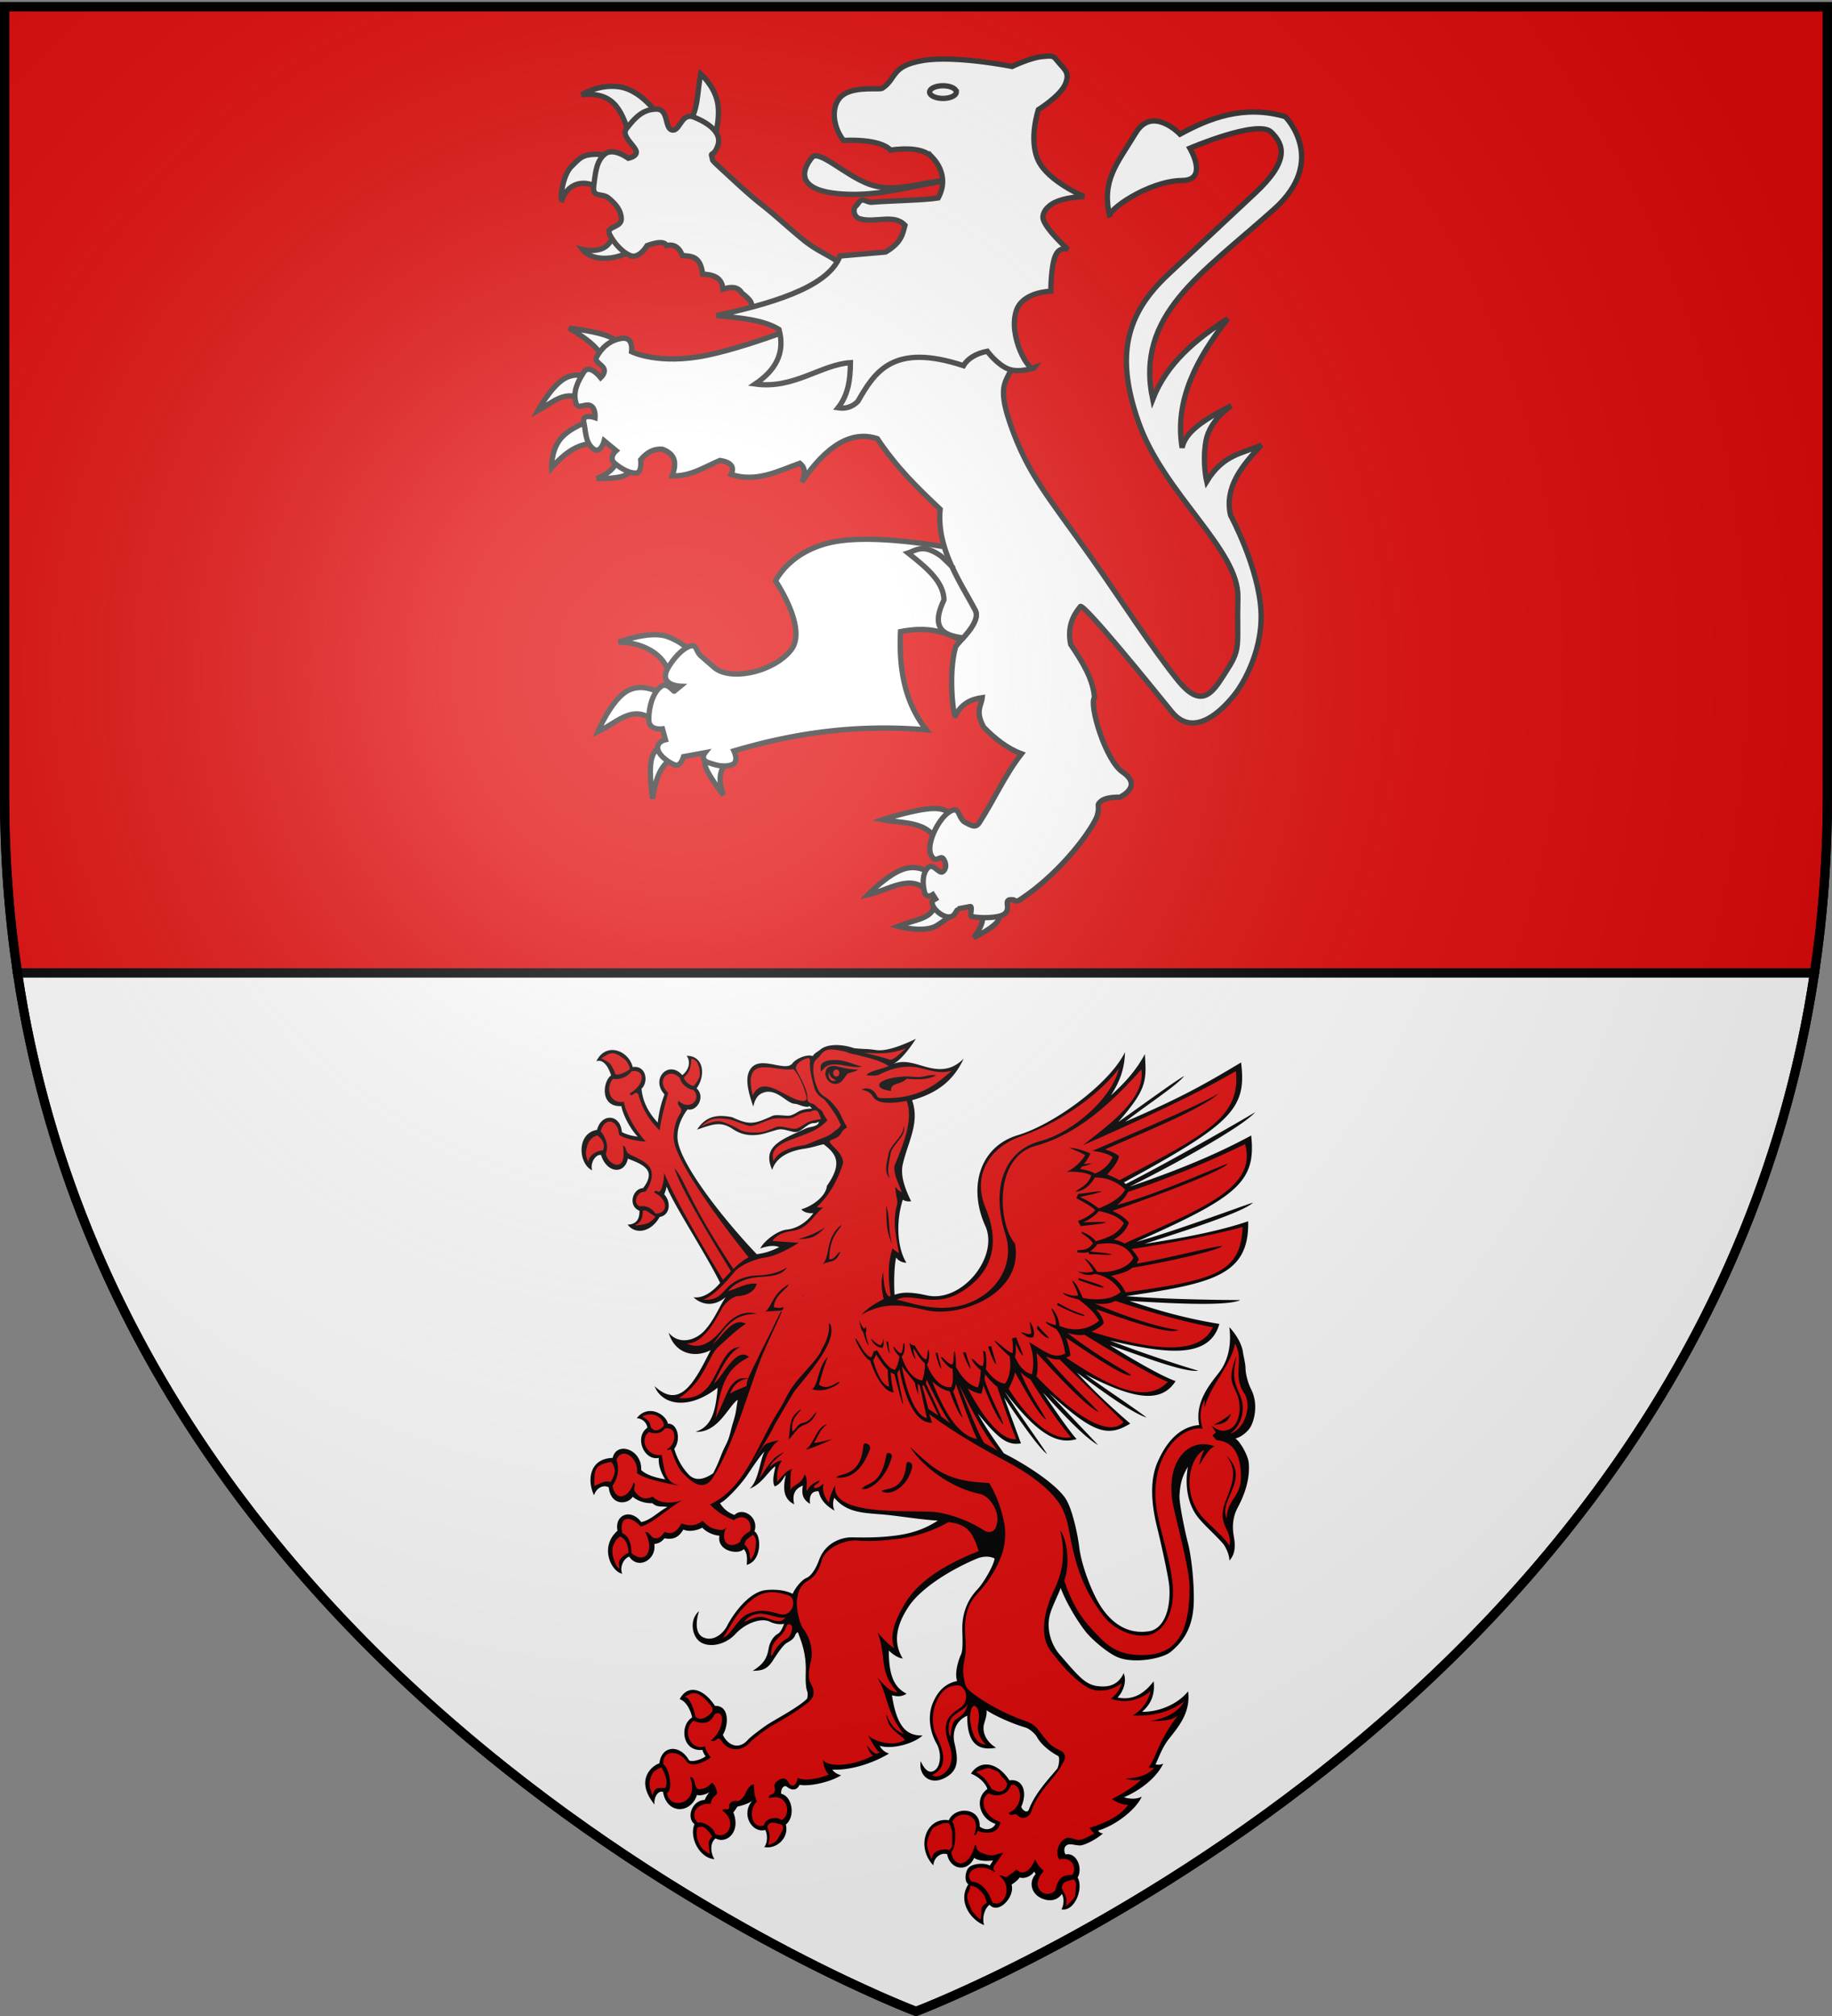<svg xmlns="http://www.w3.org/2000/svg" xmlns:xlink="http://www.w3.org/1999/xlink" width="600" height="660" version="1.0"><rect width="100%" height="100%" fill="#808080" stroke="none"/><desc>Flag of Canton of Valais (Wallis)</desc><defs><radialGradient xlink:href="#b" id="c" cx="221.445" cy="226.331" r="300" fx="221.445" fy="226.331" gradientTransform="matrix(1.353 0 0 1.349 -77.63 -85.747)" gradientUnits="userSpaceOnUse"/><linearGradient id="b"><stop offset="0" style="stop-color:white;stop-opacity:.314"/><stop offset=".19" style="stop-color:white;stop-opacity:.251"/><stop offset=".6" style="stop-color:#6b6b6b;stop-opacity:.125"/><stop offset="1" style="stop-color:black;stop-opacity:.125"/></linearGradient></defs><g style="display:inline"><path d="M5.719 318.5C42.05 561.458 300 658.5 300 658.5s257.949-97.042 294.281-340z" style="fill:#fff;fill-opacity:1;fill-rule:evenodd;stroke:#000;stroke-width:3;stroke-linecap:butt;stroke-linejoin:miter;stroke-miterlimit:4;stroke-dasharray:none;stroke-opacity:1;display:inline"/><path d="M1.5 2.188v258.53c0 20.105 1.466 39.374 4.219 57.782H594.28c2.753-18.408 4.219-37.677 4.219-57.781V2.188z" style="fill:#e20909;fill-opacity:1;fill-rule:evenodd;stroke:#000;stroke-width:3;stroke-linecap:butt;stroke-linejoin:miter;stroke-miterlimit:4;stroke-dasharray:none;stroke-opacity:1"/><g style="fill:#fff"><g style="fill:#fff;display:inline"><g style="fill:#fff"><path d="M1046.802 609.608c-4.496 4.583-4.908 10.917-1.987 18.679 0 0-7.948-10.234-9.936-15.5s1.988-5.564 1.988-5.564zM1014.214 564.898c1.088-14.822-14.086-23.326-28.813-23.249 0 0 17.586-6.806 27.62-3.18s13.711 9.34 13.711 9.34zM1006.663 587.154c-13.07-11.426-21.685.105-32.986 5.166 0 0 7.352-17.437 16.294-22.852s19.474 1.193 19.474 1.193zM1016.598 607.223c-5.28 2.46-9.801 7.955-11.922 23.05 0 0-2.186-14.008-.795-21.46 1.39-7.452 6.358-8.346 6.358-8.346zM995.94 317.861c-10.009 7.545-24.988 8.848-30.913 1.405 0 0 10.063 2.356 14.613-3.091 6.176-7.392 6.4-10.884 7.307-9.274zM976.83 286.106c-8.764-6.845-19.332-6.062-23.605 5.058-1.132-.424.478-13.929 5.339-18.828 4.999-5.037 6.323-6.815 13.77-7.025 7.447-.211 16.861 4.215 16.861 4.215zM992.005 255.194c-4.596-12.573-7.769-25.738-27.54-23.605 0 0 9.868-6.229 21.358-4.497 14.197 2.14 24.639 19.382 23.886 19.672zM1024.603 247.607c5.989-5.72 5.35-18.068 7.307-27.821 0 0 7.658 6.674 9.554 16.018 1.897 9.344-1.967 21.357-1.967 21.357z" style="fill:#fff;fill-opacity:1;fill-rule:evenodd;stroke:#313131;stroke-width:3;stroke-linecap:butt;stroke-linejoin:miter;stroke-miterlimit:4;stroke-dasharray:none;stroke-opacity:1;display:inline" transform="matrix(.578 0 0 .578 -366.973 -102.834)"/><path d="m1069.285 358.609-9.836-4.848c3.567-3.799-.504-6.834-4.215-9.906-2.202-3.65-6.235-3.685-10.678-2.107-.64-6.972-5.698-8.264-11.522-8.571-1.298-10.634-6.61-10.024-11.522-10.539-1.98-5.43-5.563-6.455-8.852-5.62-1.083-1.963-4.042-2.519-11.1 0 0 0-4.497 7.728-9.555 5.62s-9.976-8.15-11.803-12.364c-1.826-4.216 6.885-3.373 6.745-8.43-.14-5.06-3.513-8.712-7.307-11.804-3.793-3.09-9.273.281-8.29-7.025.984-7.307 1.44-13.98 6.323-17.845s13.208 2.389 13.208 2.389 5.445-.984 4.444-4.18c-1.001-3.197-8.448-8.606-5.568-12.4 5.76-7.588 10.117-11.17 17.142-11.24s4.426 10.889 8.852 11.802 5.234-10.047 12.225-7.307 16.1 8.218 13.77 15.737c-1.981 6.389-4.326 4.17-3.556 6.448 1.076 3.183-1.918.37 9.457 10.835 4.833 4.446 11.5 10.77 19.128 16.76 7.629 5.988 16.383 14.194 23.916 20.225 7.532 6.03 14.686 8.482 19.676 12.516a3979 3979 0 0 1 8.096 6.562zM1125.643 483.36c-5.848 0-11.483.34-16.462 1.157-26.557 4.356-34.834 22.472-34.834 22.472s18.116 26.552 8.983 38.776-34.158 18.494-43.847 10.11l-7.292-6.323c-3.565-3.085-2.11-7.849-7.73-5.039s-10.815 10.725-11.956 13.614c-3.173 8.036 7.887 8.45 7.887 8.45l-3.38 2.786c-.32.719-3.883-5.117-7.292-2.785-5.416 3.703-7.308 13.205-7.167 19.247.14 6.042 7.73 4.914 7.73 4.914l1.69 6.165s-4.944.995-4.382 5.07 6.928 8.28 9.984 9.264 4.632-4.757 4.632-4.757l12.237-2.253s-3.103 3.916 1.815 5.602 8.746 2.688 13.207 1.283 1.284-7.887 1.284-7.887c32.505-9.58 67.578-15.401 109.038-11.924-12.449-15.81-15.61-34.98-14.616-55.646 16.252-3.175 25.67.47 34.27 4.945 4.147-4.592 10.694-11.947 8.043-17.025-5.134-9.839-13.336-22.11-17.495-35.96-10.884-1.823-28.432-4.26-44.347-4.257z" style="fill:#fff;fill-opacity:1;fill-rule:evenodd;stroke:#313131;stroke-width:3;stroke-linecap:butt;stroke-linejoin:miter;stroke-miterlimit:4;stroke-dasharray:none;stroke-opacity:1;display:inline" transform="matrix(.578 0 0 .578 -366.973 -102.834)"/><path d="M976.657 381.29c-2.452-6.44-9.971-12.1-19.274-17.486 0 0 12.866 1.39 20.467 3.974 7.6 2.583 9.935 6.359 9.935 6.359zM965.927 404.937c-10.233-7.085-17.934 1.024-26.23 5.564 0 0 7.164-13.166 14.516-17.836s14.893-.843 14.893-.843zM972.882 428.98c-7.213.07-14.891 1.815-25.435 13.91 0 0-.348-9.687 4.968-16.294s16.294-10.134 16.294-10.134zM984.405 438.543c-.563 3.908-4.917 7.956-11.387 10.389 0 0 11.488.422 16.158-1.869s3.577-5.961 3.577-5.961zM1188.68 693.463c3.507 2.249 5.01 5.9-1.986 15.5 0 0 9.836-4.67 13.115-8.744s0-7.55 0-7.55zM1164.836 688.297c-.443 10.31-10.166 9.82-21.064 14.307 0 0 14.804 3.974 21.859-.397 7.054-4.372 10.332-8.346 10.332-8.346zM1160.861 683.13c-9.747-10.988-22.513-.845-34.178 1.59 0 0 11.426-11.923 20.666-14.705s16.294 3.577 16.294 3.577zM1167.618 659.683c-3.936-17.375-19.707-15.023-32.589-17.487 0 0 19.076-6.26 29.012-6.359s10.73 5.962 10.73 5.962z" style="fill:#fff;fill-opacity:1;fill-rule:evenodd;stroke:#313131;stroke-width:3;stroke-linecap:butt;stroke-linejoin:miter;stroke-miterlimit:4;stroke-dasharray:none;stroke-opacity:1;display:inline" transform="matrix(.578 0 0 .578 -366.973 -102.834)"/><path d="M1104.825 356.054s-41.53 17.288-69.15 23.05-42.922-1.987-42.922-1.987 1.39-8.544-5.564-7.55c-6.955.993-11.724 5.762-14.307 10.73-1.292 2.484 3.08 3.974 4.198 6.433 1.117 2.459-1.814 5.092-1.814 5.092s-6.358-8.147-9.538-3.18c-3.179 4.968-6.557 11.128-4.371 17.884 1.093 3.378 5.166-.298 8.172 1.143 3.005 1.44 2.558 6.806 2.558 6.806s-7.55-2.683-6.359 2.782c1.193 5.464.795 11.127 5.167 14.704s6.359-4.371 6.359-4.371l6.756 5.563s-4.57 3.975-.795 7.154c3.775 3.18 8.147 5.564 11.922 5.564s2.782-7.551 2.782-7.551c3.185-3.832 7.024-6.354 12.32-5.961 8.312 3.097 7.727 8.862 5.564 15.102 10.604.277 18.371-5.12 27.025-8.744 6.534.994 8.3 3.776 6.359 7.949 14.48 4.624 26.479-1.924 38.947-6.359 2.669 2.174 3.608 5.386.993 10.73q21.46-31.793 42.922-24.64c11.376 16.94 22.633 27.68 35.569 39.941-2.213 22.61 12.234 42.596 19.87 57.228 3.687 7.064-10.485 18.623-11.127 20.865-4.346 15.183-1.202 39.302-.137 38.947 3.38-6.846 8.875-9.457 15.239-10.333-.603 4.913-4.065 7.682.795 16.692 6.496 6.677 13.47 12.16 21.46 15.102-9.36 11.923-15.49 26.009-23.845 38.947-2.187 3.386-4.372 1.788-7.948 0s-3.407-7.591-6.36-7.154c-7.154 1.06-16.592 18.996-13.038 25.764 2.629 5.004 5.195-.391 6.865 1.911s2.047 5.474-.185 7.298c-2.232 1.825-5.564-5.544-8.743-1.967s-2.72 9.396-1.726 13.464c.994 4.069 4.717 1.546 4.717 1.546l1.59 2.46c-1.48.948-2.44.532-1.819 3.033.941 3.796 9.179 10.211 12.608 5.45 1.321-1.833 1.726-2.895 1.779-2.886l6.956-1.331c1.629-.312-.343 5.312.72 5.582 4.767 1.213 15.957 1.06 18.935-1.501 4.073-3.505-1.88-8.664 4.874-7.905 0 0 1.75 1.254 3.141.353 25.23-16.329 42.657-42.13 44.4-48.091 1.772-6.057-.993-5.564 2.186-8.147 3.18-2.584 10.532-2.186 10.532-2.186s13.61-6.1 1.59-14.307c-9.7-6.624-19.112-38.198-15.897-42.127-.752-10.75-7.058-20.49-13.512-30.204-1.87-9.636 1.118-16.034 5.563-21.46 2.543-.916 39.19 44.17 51.665 59.613 15.866 19.64 37.357-11.923 37.357-11.923s14.308-19.474 13.314-44.312c-.993-24.84-17.288-55.043-17.288-55.043-3.557-15.93 6.473-27.976 17.487-39.742-10.513 4.912-21.463 5.016-30.999 20.666 0 0-2.583-11.128-.397-23.05s14.307-19.871 14.307-19.871c-14.233 7.121-26.182 14.624-27.82 23.845-4.43-26.86 8.162-50.476 25.833-73.125-18.401 11.853-34.634 25.44-42.524 45.703-10.064-47.994 27.461-70.726 68.753-107.7 30.991-27.751 6.359-52.46 6.359-52.46-23.677-6.906-43.305 1.05-59.613 9.935 0 0-15.62-16.293-25.037-.795-10.922 17.975-19.657 27.088-14.705 47.69-2.554-3.405 22.026-20.508 40.934-20.665 15.223-.126 4.372-18.281 4.372-18.281s38.55-16.493 46.1-9.141c7.552 7.352 10.239 16.447-9.14 34.575l-49.28 46.101c-23.767 22.234-30.136 45.862-16.692 83.856 14.325 40.48 56.905 72.086 56.235 98.957s1.95 28.513-5.762 40.537c-7.713 12.024-13.74 24.442-28.217 6.557s-33.652-47.705-49.082-69.548c-25.007-35.402-36.016-47.243-45.901-75.708-9.886-28.466 2.384-23.448 1.987-40.14-.398-16.691-3.577-26.627-3.577-26.627zM1172.7 279.924c-19.938 2.844-38.989 9.392-60.7 7.868-29.46-2.067-20.885-16.156-16.861-20.795 3.834-4.421 18.956 10.362 32.036 15.175 15.176 5.584 30.352-1.493 45.525-2.248z" style="fill:#fff;fill-opacity:1;fill-rule:evenodd;stroke:#313131;stroke-width:3;stroke-linecap:butt;stroke-linejoin:miter;stroke-miterlimit:4;stroke-dasharray:none;stroke-opacity:1;display:inline" transform="matrix(.578 0 0 .578 -366.973 -102.834)"/><path d="M1163.145 266.997c-4.788-5.09-14.195-5.348-23.746-4.075-1.6-2.183-8.601-6.27-26.556-5.48-6.471-8.206-7.558-21.16.28-26.134 7.172-4.552 20.207-2.447 21.64-3.373 8.388-5.425 4.636-12.645 23.043-15.737 18.407-3.09 50.583 3.373 50.583 3.373s10.538-5.059 17.142-5.62c6.604-.563 6.042-.563 9.274 3.371s6.533 5.691 3.653 12.365-15.175 14.332-15.175 14.332-5.76 17.072 0 28.945 25.854 20.233 25.854 20.233c-9.091.48-16.102 2.147-19.953 5.62-2.154 1.687-4.017 4.935-3.09 7.588 2.188 6.27 14.05 16.861 14.05 16.861s-4.848-2.248-7.306 3.653c-2.46 5.902-2.53 19.953-2.53 19.953s-15.597.2-19.39 10.678c-5.252 14.509 7.454 36.403 10.117 32.599 0 0-8.29 3.161-14.613.843s-12.084-10.117-12.084-10.117c-6.07 1.101-11.148 4.064-13.489 8.15-39.76-13.063-50.151 3.241-59.857 20.233-3.013 3.05-6.728 4.349-11.24 3.653 6.01-7.607 6.936-16.485 7.025-25.573-16.705 1.055-32.193 15.16-53.955 12.084 11.265-7.596 17.183-17.332 13.489-30.912-9.257-5.678-22.54-6.526-35.409-7.868 39.441-8.394 64.138-18.398 69.974-33.723l25.853-2.248c9.312-5.572 9.568-10.322 10.96-15.175-6.32-6.702-16.72-1.117-25.572-3.653-3.732-1.07-3.984-5.9-2.211-7.222.886-.66 1.86-3.065 3.382-3.386 1.521-.32 3.589 1.442 5.535 1.248 7.253-.722 30.28-1.158 37.694-2.443 4.537-8.307 2.631-16.662-3.372-23.043z" style="fill:#fff;fill-opacity:1;fill-rule:evenodd;stroke:#313131;stroke-width:3;stroke-linecap:butt;stroke-linejoin:miter;stroke-miterlimit:4;stroke-dasharray:none;stroke-opacity:1;display:inline" transform="matrix(.578 0 0 .578 -366.973 -102.834)"/><path d="M1176.758 230.072c.003 1.976-3.378 3.58-7.55 3.58-4.173 0-7.555-1.604-7.552-3.58-.003-1.976 3.379-3.58 7.551-3.58s7.554 1.604 7.551 3.58zM1157.91 488.711c-3.34-.059-5.744 1.499-8.513 2.41 10.127 8.032 20.215 16.072 20.374 26.634-7.916 16.534.196 20.044 10.892 21.47 4.077-4.599 9.223-11.05 6.822-15.65-3.692-7.074-8.952-15.422-13.176-24.692a104 104 0 0 0-6.259-6.04c-4.374-3.06-7.542-4.086-10.14-4.132z" style="fill:#fff;fill-opacity:1;fill-rule:evenodd;stroke:#313131;stroke-width:3;stroke-linecap:butt;stroke-linejoin:miter;stroke-miterlimit:4;stroke-dasharray:none;stroke-opacity:1;display:inline" transform="matrix(.578 0 0 .578 -366.973 -102.834)"/></g></g></g><path d="M244.165 414.379c-1.063 4.652-1.446 9.8 3.553 12.209-.895-3.988.15-6.476 3.656-7.898-.858 4.541.708 6.24 3.021 7.74-.447-3.396.597-5.528 3.619-5.292.82 4.028 3.692 6.398 6.751 8.135-.82-1.342-.895-3.751-.149-5.41 2.26 2.713 4.816 4.265 7.694 5.209 3.49 1.144 7.45 1.395 11.927 1.741 6.416.474 16.376 2.212 23.949 2.646-5.372 3.436-10.818 5.45-18.353 6.358-5.409.671-10.482.83-17.868.671-3.544-.079-10.93 1.738-13.765 9.478-1.119 3.08-3.021 6.634-5.334 7.621-2.238.909-4.962 4.62-5.782 6.674-4.812-2.409-11.191-1.658-12.31-1.422-6.49 1.462-12.534 9.517-15.369 15.006-1.902 3.633-6.23 6.714-10.258 4.581-2.873-1.54-3.022-6.042-1.492-10.86-4.178 3.436-3.134 10.86.895 13.19 3.917 2.212 10.333.908 14.585-3.751 3.768-4.068 10.445-6.95 14.437-4.976 1.417.71 3.655 1.303 5.893.869-.596 1.54-1.417 3.514-2.573 4.146-2.313 1.264-3.619 4.186-3.955 6.318-.708 4.147-2.238 6.516-6.714 9.32 3.395-.158 5.857-.158 8.58-4.462 2.014-3.12 4.103-6.16 5.558-7.148 1.007-.71 3.17-1.461 3.842-3.633.037-.079.597-.908 1.044-1.066 1.604 4.265 3.619 9.24 3.32 17.099-.037 1.856-.149 5.963.672 7.937.26.632.186 2.725-.261 3.16-4.178 3.87-13.056 8.41-16.824 10.898-2.2 1.501-6.864 5.016-7.684 5.963-4.589 5.371-9.326 1.62-10.78-1.856 2.35-3.712 3.02-12.36-3.32-12.162-5.335-8.056-11.9-8.728-14.847-2.804 2.797.869 4.663 4.778 5.222 7.7-5.297 3.08-4.402 14.532 4.402 13.624-.224.158 1.082 2.764 1.343 2.606-1.79 1.58-6.49 2.765-7.125 1.62-3.842-6.635-11.527-6.121-12.385 1.421-2.797.83-10.668 6.753-2.051 17.376-.41-3.397 1.678-6.003 3.543-5.371 1.716 9.675 11.75 9.28 14.325 1.264.895.513 3.991-.08 5.334-1.264-.597.632-1.977 2.804-2.052 3.396-5.52.197-7.833 7.582-4.327 10.188-2.387 5.608 2.164 14.375 8.393 14.73-1.529-2.251-2.126-6.753.485-8.727 4.589 2.527 10.744-2.685 7.46-10.978.598-.514 1.381-1.975 1.754-2.41 1.492-.315 4.812-1.223 6.23-2.487-5.073 5.923.149 13.86 5.446 12.32 1.305 2.45.671 6.161-.448 7.188 4.812 1.066 10.557-3.475 9.14-9.478 4.215-3.435 2.61-11.965-1.978-12.913-.26-1.895 1.12-4.028 2.462-2.922 2.5 1.975 4.44 1.066 5.26-.869 4.365.83 13.243-1.224 17.532-4.028-1.268-.276-2.947-1.105-3.693-2.369 6.827.395 16.376-2.251 23.837-6.753-1.865-.592-3.17-1.777-3.917-3.277 4.738 1.619 13.989-.632 18.092-4.344-6.789.237-10.892-3.673-12.944-16.902 1.455.356 3.693.948 6.155-.671-5.073-2.567-7.498-7.424-7.46-18.165.67.75 3.618 3.238 5.856 3.356-4.961-8.016-1.38-15.993 2.5-21.877 5.334-7.977 18.166-15.756 28.797-20.179 2.052-.83 4.999-1.264 7.386 0-.485 3.12-4.737 10.346-7.311 13.071-3.096 3.199-6.305 8.53-6.305 16.23 0 2.922.448 8.925-.522 11.018-1.044 2.172-2.872 7.858-1.641 11.215-5.484 1.145-8.244 4.739-10.072 8.846-2.238 4.896-1.902 11.61 1.418 17.533 2.051 3.593 1.865 9.122-.597 11.057-2.649 2.014-4.589-.474-6.118-3.673-1.007 6.437 4.663 10.82 11.49 6.24 4.29-2.922 4.401-7.03 2.723-13.98-.784-3.317-.224-9.003 5.408-11.412-.112 11.373 4.29 14.927 12.124 13.466-4.887-3.001-5.82-7.306-5.036-10.07.41-1.54 1.268-3.593 1.044-5.686 4.104 2.685 11.229 5.765 16.414 7.266 1.343.355 3.954 2.409 4.849 4.067 1.79 3.317 5.931 6.358 8.804 7.859 1.044.552.186 4.817-.336 5.41-3.805 4.54-9.289 10.267-11.937 17.178-.597 1.619-2.649.473-3.208-1.185 2.835-6.279.522-11.966-4.961-11.097-5.186-7.977-12.497-8.687-16.19-2.843 3.245 1.303 6.155 3.949 6.901 6.476-5.595 3.95-3.394 12.44 3.395 14.651-.858 2.132-3.917 3.199-6.64 1.145.373-8.214-10.482-8.53-12.982-2.646-9.437-1.5-14.063 11.057-6.528 18.955.262-3.593 3.47-5.489 5.82-4.66 1.156 6.319 8.43 7.977 11.377 1.501 1.53 1.264 5.185 1.58 7.945 1.066 0 .04-1.38 2.251-1.38 2.212-2.089-1.264-7.274-.948-8.915.908-1.567 1.777-1.828 6.042-.075 6.91-4.849 7.504 1.38 15.244 6.603 17.218-.933-2.962.112-6.95 2.313-8.57 3.655 4.266 10.78-3.277 9.25-8.49 1.045-.592 2.687-1.855 3.433-3 1.827.71 4.812-.396 6.08-2.488 0 .04.634 1.066.634 1.066-2.574 2.804-2.126 6.753.597 9.043 2.164 1.856 7.498 3.593 10.408-.671 1.044 1.698.932 4.54-.15 6.476 5.558 1.106 9.4-8.846 6.79-13.387 2.238-3.673-.187-10.662-5.074-9.715-.97-1.658-.671-4.264 1.977-4.264 1.12 0 3.246.592 4.402.474 1.79-.198 6.565-2.488 9.438-5.095-.896.119-1.903-.631-2.09-1.145 8.133-2.448 16.265-9.438 18.354-14.295-2.276 1.264-5.372.948-7.498.276 5.819-2.487 13.242-7.384 16.562-14.176a4.5 4.5 0 0 1-3.245.316c1.679-3.633 2.835-7.148 5.67-10.781 4.402-5.529 9.102-11.255 8.02-19.942-4.178 5.252-12.086 8.766-19.397 8.608 3.357-2.803 5.632-6.91 4.886-12.834-4.29 5.647-9.064 8.056-15.182 6.832 2.462-2.527 3.954-6.871 2.574-10.228-2.09 4.542-5.633 5.568-8.58 5.568-6.938 0-9.176-2.803-18.353-13.426-3.618-4.147-5.67-10.78-4.14-16.665.783-3.12 3.021-7.424 4.588-11.333 1.53 4.501 6.23 12.992 10.482 18.362 2.275 2.923 8.878 8.806 13.429 10.741 6.901 2.923 19.136.632 22.568-2.369 4.44-3.83 9.14-9.161 9.512-20.574.224-7.898-.895-18.876-2.387-24.839-1.418-5.489-3.842-17.217-3.618-20.416.26-4.028.858-7.582 3.543-11.926-1.343 7.543-.298 15.993 4.738 21.877 2.686 3.199 6.789 6.793 9.922 10.347 1.045 1.145 2.836 4.62 2.798 7.266 2.09-2.33 2.76-5.252 1.865-10.228-.858-4.66-.186-8.688 1.642-12.084 2.163-4.107 5.371-11.136 4.625-18.915-.261-2.844-3.432-8.767-5.595-10.15 2.126-.473 5.148-2.645 6.49-5.093 1.567-2.962 3.171-9.596.112-15.638-1.417-2.804-2.35-6.634-2.35-8.925 0-1.816-.97-5.607-1.007-6.2-.373-3.712-2.947-8.016-5.82-11.017 1.008 7.266-.484 14.019-4.102 18.797-3.507 4.699-10.557 12.281-8.58 22.43-10.855.79-15.854 11.965-17.309 15.124-4.14 8.886-2.238 20.298-.522 27.406 1.865 7.543 5.036 21.877 5.26 25.431.671 10.544-2.76 17.929-8.617 18.797-8.43 1.264-14.735-2.764-19.398-9.24-4.29-5.884-8.99-18.52-9.885-26.024-.709-5.844-3.059-16.783-6.006-20.93-4.7-6.554-17.308-14.452-25.739-18.678-3.842-5.45-7.61-10.74-10.93-16.704 8.953 10.9 12.423 13.387 18.13 12.518 0 .04-7.088-19.31-7.088-19.35 5.67 8.451 14.735 21.522 18.092 23.852-2.984-4.7-12.272-17.494-17.793-26.22 13.391 17.414 21.747 22.429 30.252 19.902-2.648-2.449-14.175-19.508-14.175-19.547 8.17 8.845 17.645 19.033 23.165 22.035-4.924-5.252-13.802-14.493-20.479-21.72 18.428 16.744 24.433 18.6 34.02 12.716-7.572-6.516-15.294-13.663-22.53-21.522 10.183 7.503 23.053 16.98 29.469 18.995-5.782-4.423-17.868-12.321-25.851-18.205 20.666 10.741 32.043 12.242 38.011 2.843-7.87-2.646-27.604-15.006-27.604-15.045 12.385 4.067 30.588 11.452 37.191 10.701-6.603-1.895-23.24-7.266-37.19-12.676 21.374 4.857 41.592 8.688 46.031-7.029-13.728-2.211-25.403-5.489-37.825-9.675 15.294.869 40.66 2.449 46.628-.355-7.386-.04-31.371-.277-48.046-1.659 36.483-5.33 51.889-8.806 51.366-31.512-13.28 4.54-29.282 7.266-43.644 9.516 16.786-5.449 41.593-13.308 45.696-17.375-6.379 2.093-32.901 12.005-49.165 16.546 42.115-18.757 50.583-24.957 48.382-44.78-16.414 8.924-33.983 15.677-51.217 21.56 19.099-9.477 47.524-25.194 52.933-31.394-6.454 3.95-36.147 20.89-54.5 30.25-.261-.198-.522-.435-.783-.672 45.323-24.681 51.776-30.92 49.314-50.468-15.555 9.28-25.142 14.77-48.717 24.918 8.132-6.437 21.785-15.282 24.769-19.231-4.477 2.527-18.689 13.031-27.754 19.35 11.975-13.703 11.975-17.178 11.191-28.551-3.693 6.95-8.766 12.439-14.324 17.375 3.73-5.568 5.82-11.294 5.968-18.205-6.677 13.506-29.991 30.407-45.061 34.91-16.115 4.817-21.114 21.876-13.728 38.264 5.82 12.953-9.885 32.421-24.582 29.183-5.82-1.303-10.035-1.619-13.616-.237-.336-4.107-.224-12.36.671-15.716.635 1.105 2.276 2.172 4.29 2.21-3.767-5.962-4.565-17.011-1.506-26.528.97.671 2.35.83 3.506.671-2.275-4.699-4.636-10.417-3.554-15.392 1.977-9.123 7.358-17.53 3.957-27.138 11.042-3.12 17.48-8.498 21.732-17.502-5.707 5.647-11.228 4.936-17.681 2.962-5.446-1.62-8.113-2.116-11.918-.773 2.425-1.185 5.857-4.916 9.475-10.524-6.23 3.001-12.59 5.3-16.62 4.747-4.587-.671-3.795-.243-9.38-.801-5.643-1.938-11.714-1.78-14.437.748-.41.395-2.425 1.373-2.984 2.58-2.279-.95-6.928.939-8.561 3.036-.037.355-1.268.947-1.53 1.026-4.145 1.091-12.167-3.628-15.878 1.012-2.815 3.52-1.482 9.318.925 16.182.71-3.21 1.981-5.286 4.72-6.027 5.342-1.447 9.363 4.587 12.584 4.827 1.753.118 2.988 1.131 5.25 1.286 1.81.124-.017-1.304 2.184.722-5.944.267-5.717 1.88-9.057 2.895-1.46.443-5.933-.568-7.623.199-7.663 3.479-9.67 3.956-16.974.546-4.795-.9-10.645-1.332-14.743 5.258 7.162-2.567 10.232-3.494 15.23-.138 3.323 2.196 7.087 2.981 11.837 2.06 2.342-.455 6.41-1.973 7.687-2.064 2.182-.157 4.48 1 6.57 1.141 1.927.13 3.91-2.18 5.841-3.203 1.98-1.049 2.235-.06 4.072-1.162 0 2.132-3.772 2.07-5.438 2.844-9.956 4.627-18.752 7.332-14.166 17.438 1.486-4.937 6.56-7.945 13.801-8.952 3.136-.436 5.407-1.372 7.848-1.815 4.798 3.712 8.423 7.524 1.366 17.494-.336 3.949-5.292 8.218-10.776 9.876 1.194 1.462 3.507 1.738 5.073 1.58-2.462 3.475-6.528 6.476-11.19 6.95-3.582.356-9.252 4.304-11.191 7.977 2.014-.79 5.558-1.698 8.02-.592-3.134 1.5-5.708 2.488-9.475 2.961-13.877-14.571-31.335-36.804-33.2-47.506-.82-4.817 1.418-10.03 4.104-13.426 4.028.987 7.61-5.45 3.767-8.846 3.954-5.41 3.059-13.781-4.178-13.703 1.604 2.172 1.306 5.648-1.828 8.135-5.856-6.594-13.466 1.698-7.497 8.096-1.12 3.12-2.127 5.963-2.835 11.846-2.835-3-6.305-7.779-6.827-14.255 2.984-2.607 2.126-9.912-3.693-9.083-1.865-7.187-11.377-10.583-15.331-2.448 2.536-.83 4.7 1.342 6.23 5.963-3.582 2.488-4.813 13.387 4.29 12.913.633 3.277 3.17 8.846 6.9 12.873-2.5-.394-4.252-.71-6.677-1.935-.56-7.7-8.654-8.055-10.445-.947-8.766 1.421-7.908 14.255-2.089 17.02-.895-3.436 1.753-6.871 3.768-6.437 2.424 7.74 9.96 8.332 11.303 1.5 1.977.988 7.982 2.607 8.728 6.16.373 1.699-.522 4.029-2.35 6.28-4.513.237-6.453 7.621-1.492 9.517.038 3.83-1.53 5.726-4.998 5.844 3.282 4.344 9.848 3.238 13.503-3.238 4.178-.592 5.073-6.042 1.903-9.517.41-1.027.783-1.974 1.007-3.317 2.574 7.108 16.339 28.038 22.53 40.595-2.648 3.16-6.863 6.674-11.227 6.042 2.536 2.409 7.759 4.818 13.578-.079-2.723 4.028-4.626 9.24-8.692 13.86-3.618 4.187-10.706 6.635-15.368 1.107 2.872 9.398 11.526 10.622 17.718 7.345-7.012 14.058-13.018 24.997-23.612 15.164 2.91 7.621 13.84 10.583 26.56.671-.859 10.504-2.724 16.428-9.326 18.56 9.624.513 14.025-11.175 17.793-13.466-.995 5.572-.466 4.217-1.68 8.582-1.535 4.657-1.488 6.773-3.364 10.423-2.448 4.76-2.202 5.928-5.326 11.915-3.954 2.686-7.647 3.397-10.37.435-1.94-2.093-4.365-5.292-6.006-10.741 3.059-3.989 1.306-10.86-2.649-10.544-.895-4.186-8.505-8.372-13.13-2.33 2.313.119 4.252 1.817 4.439 4.028-5.558 3.87-1.455 13.98 4.85 12.676-.337 3.317 1.305 6.832 2.685 9.004-3.32-.553-7.722-1.62-10.109-3.91.485-8.687-10.37-12.32-12.011-5.094-9.96.277-10.781 9.715-7.834 15.717 1.119-3.515 4.327-4.462 6.192-3.317.858 7.819 7.908 7.345 10.11 3.949 2.2 1.974 5.856 2.883 8.243 2.685 2.201 2.054 4.215 1.106 6.342 1.659-3.395 1.54-7.162 5.686-11.042 6.279-4.364-5.884-11.34-3.041-9.96 3.672-7.796 6.832-2.574 17.257 1.977 18.086-1.119-2.566.448-6.397 2.947-7.187 3.805 5.726 11.601 1.185 10.557-5.291 1.79-.277 3.021-.83 4.29-2.449 3.842.79 6.117-.553 7.945-3.672 2.201 1.066 5.745.474 7.946-.79 1.94 2.053 4.85 3.199 7.236 3.396-1.193 6.595 8.132 8.174 10.184 5.647 2.425 2.132.82 7.621 1.567 6.555 6.267-1.974 5.819-12.518 2.984-14.019 2.052-6.041-4.999-10.425-8.393-6.91-2.089-.79-4.215-2.014-6.118-4.976 2.267-.86 7.914-6.845 10.919-11.002 1.377-1.905 5.854-9.008 7.897-10.716-1.87 2.838-2.483 12.53-6.35 15.606 4.936-1.693 7.81-7.202 10.767-9.367.396.054-1.804 6.16-.152 8.446 2.942-1.169 3.877-4.276 4.626-4.702" style="fill:#000" transform="translate(67.387 160.594)scale(.778)"/><path d="M294.75 234.733c-7.786 2.832-12.021 1.966-17.488 1.887 3.394.79 8.22 1.954 10.784 2.952 2.5-.632 3.273-1.905 6.705-4.839m-31.635.472c-1.76.075-3.24.726-4.47 2.542-.97 1.383-2.49 1.75-2.788 4.04-.374 2.882.3 5.985 1.045 8.078.634 1.816 1.143 3.645 3.568 5.146 2.536 1.58 3.514 2.957 5.187 5.044 1.596 1.99 1.978 4.01 3.834 6.97 1.035 2.153-.075.11-1.968 3.322-1.436 2.436-3.265 2.273-4.757 3.26-.858 1.577 5.52 4.449 5.536 9.411-3.055 9.734-7.752 15.509-11.072 18.392.97.394 1.934.424 2.83.266-3.917 2.567-6.04 8.614-12.569 9.76-3.394.553-6.298.99-9.021 4.346 3.73.277 7.46.522 11.154.759-3.768 2.33-9.18 5.443-14.291 6.233-6.006.948-11.192 4.104-12.61 5.802-3.842 4.66-8.958 10.352-13.286 11.892 6.155.356 7.31-2.254 10.519-5.413 2.91-2.843 7.402-4.578 11.953-4.736 4.513-.158 9.13-.957 12.712-3.445-2.126 3.83-8.25 3.787-12.466 4.142-6.118.553-10.433 3.474-12.261 5.844 4.029-1.027 7.65-3.59 12.015-3.076-.746 3.594-4.83 5.009-7.627 5.167-2.537.118-5.817 2.972-7.197 5.618-4.066 7.74-9.01 14.646-14.68 14.29 6.938 3.475 12.227-2.486 15.808-6.91 3.693-4.501 8.884-7.23 13.696-5.453-10.52-.237-13.706 6.91-18.555 12.794 4.178-3.396 8.486-11.713 14.044-8.673-3.544 2.093-9.855 8.16-11.646 9.74-4.14 3.711-5.823 14.696-16.566 21.527 7.013.75 11.307-2.61 13.88-7.073 3.73-6.437 6.2-14.687 12.056-14.332-4.663 1.422-8.746 10.236-11.133 15.172 3.245-2.092 9.292-15.81 14.7-11.071-7.497 4.225-11.52 7.78-13.982 25.67 3.506-7.148 4.988-11.967 6.704-13.901 2.382-2.71 3.719-2.99 6.95-2.789.547-1.412 1.325-2.607 2.133-4.634 2.139-4.043 1.82-3.975 6.438-12.917 1.107-2.144 2.135-4.53 5.085-10.395.687-1.365 19.927 1.938 21.057 5.639 1.222 4.003-1.427 9.114-3.998 13.122-3.485 5.429-11.007 14.16-11.441 14.864-.43.696-8.005 13.505-8.304 14.21-1.21 2.849-8.094 13.927-8.468 14.618 1.604-1.935 3.426-6.383 5.516-7.094 2.61-.908 3.255-1.1 4.88-1.148-2.365 1.418-2.973 3.155-4.122 4.49-1.238 1.437-1.904 5.5-4.121 11.482 1.656-2.37 4.787-7.646 7.258-9.33 2.038-1.388 2.398-1.379 3.055-1.968-.992 1.637-5.012 3.692-5.884 6.52 1.257-1.382 3.874-3.103 5.084-2.727-1.623 2.084-2.16 4.598-1.988 8.837 2.514-2.88 4.682-5.419 6.356-5.228-1.214 1.327-.532 5.581-.861 9.042.671-2.725 4.63-2.329 6.048-6.91 1.716 1.698.27 6.28 1.128 6.95.41-1.697 2.33-3.325 5.35-4.51-.596 1.738-2.416 1.556-2.603 3.096 1.94.632 3.284-1.228 4.142-1.702-.896 3.08.825 6.556 2.317 8.017 0-2.132 1.559-5.386 2.603-7.36-2.089 13.228 31.153 10.428 41.56 11.297 6.043.513 14.667 3.64 20.934 7.668 2.275 1.5 5.666 1.184 5.74-4.818.038-4.384-3.587-9.708-7.503-10.498-11.378-2.29-23.833-11.019-29.279-19.786 10.594 9.912 15.263 14.484 33.318 15.234 3.096 5.134 4.722 9.965 6.028 15.296 1.119 4.62.897 9.894-.595 14.475-1.94 5.844-5.932 11.898-9.513 15.808-3.656 4.028-4.945 6.188-5.803 11.44-.671 4.147.095 8.61.02 12.835-.074 5.016-1.698 6.675-.84 11.77.634 3.83.764 4.516 3.711 6.806 5.223 4.068 14.008 8.877 21.693 11.523 2.648.908 4.425 1.936 5.843 3.752 5.297 6.871 5.115 6.708 9.554 8.919 1.754.869 2.387 2.523 1.23 4.695-.97 1.817-2.582 4.384-3.813 5.885-3.656 4.462-7.907 9.135-9.698 14.782-.746 2.37-3.54 4.305-6.15 1.62-.747-.79-2.679 1.017-3.425-.8 7.087-3 5.25-13.187.923-11.686-1.157 4.146-6.158 5.32-9.33 3.465-4.028 2.132-2.56 9.648 4.901 12.097-.783 4.975-5.856 5.094-9.288 3.752-.671-.237-.461 2.093-1.804 1.62 3.805-8.886-6.673-11.022-9.247-5.454 1.716 1.5 1.91 10.496-.328 12.588.485 6.082 7.224 7.829 9.985-2.952.932.237.161 1.858 1.579 2.727 1.455.908 3.389 1.583 5.105 1.702 1.567.118 3.587-.869 5.228-1.066-1.119 1.619-2.625 3.63-3.67 5.248-1.455 2.251.614 2.041-.02 2.87-7.088-4.738-13.434.486-9.555 4.04 3.619.158 6.754 3.387 8.693 8.837 4.962 2.29 8.843-6.834 2.912-11.256.671-1.027 2.3 1.421 3.793 0 .933-.87 2.202-1.407 3.322-2.789 2.573 2.804 5.821.932 7.873-4.162 1.044 2.172 2.277 3.792 3.731 4.818-6.565 7.148.823 12.368 4.778 8.222 1.268-5.134 2.828-6.518 7.155-6.48 2.238-3.04-.451-8.097-5.413-6.478-2.163-3.278.153-8.214 3.137-9.083 1.754-.513 3.708 1.075 5.536.759 2.052-.356 4.13-1.737 6.069-2.645-.597-.514-1.487-1.393-2.01-2.42 7.2-2.172 12.973-5.134 16.219-9.636-2.313-.08-4.59-.9-6.828-2.44 5.708-2.922 9.63-5.612 12.24-8.14-2.573.395-4.695.08-6.56-.512 4.998-.198 9.315-1.252 12.076-4.49-.82-.04-1.595-.041-2.378-.041 3.506-4.74 3.794-10.752 12.486-22.164-2.649 2.646-8.132 2.422-11.974 2.501 6.938-.908 12.356-4.08 14.557-8.345-5.67 4.423-13.1 6.482-21.754 6.008 3.656-2.014 6.65-5.85 7.546-10.313-4.7 4.146-11.203 5.293-16.649 3.24 1.977-1.54 3.744-3.64 4.49-6.562-4.178 3.475-10.675 4.226-14.741 1.62-6.155-3.91-10.518-9.313-14.845-14.762-5.595-6.95-2.613-18.13 1.005-25.711 3.432-7.227 5.226-14.442 2.727-25.301 2.984 3.593 4.218 14.6 1.681 21.036 2.611 7.582 5.475 13.344 10.026 18.596 7.647 8.728 11.892 12.89 23.456 12.733 13.354-.198 19.293-8.813 19.293-28.479 0-7.03-4.184-22.425-6.684-33.482-4.364-19.31 6.496-30.177 17.202-25.834-3.059 1.146-5.434 6.88-6.479 7.71.41-2.054 1.112-4.28 2.194-6.254-6.118 2.725-10.443 18.72.226 29.422 3.282 3.317 9.028 8.343 10.333 10.949 1.343-7.108-5.682-8.5-1.579-18.925 2.612-6.752 5.417-12.792.082-19.15 10.818 9.912-3.327 18.553.329 26.49.223-8.332 6.305-8.714 6.007-18.35-.298-10.07-4.432-14.1-10.252-14.495-.596-.632-1.187-1.298-1.783-1.969.484-.434.995-.877 1.517-1.312a74 74 0 0 1-1.825-2.89c2.723 2.25 4.744 2.742 7.504 1.557 4.066-1.737 5.668-9.398 2.87-15.48-2.312-4.936-3.217-6.574.103-15.459-1.902 9.004-.962 10.987 1.538 16.792 2.611 6.082.217 13.153-4.408 16.075 6.23-1.659 9.545-11.802 6.15-16.936-5.259-8.016.15-13.712-3.915-21.057-1.903 9.596-9.722 16.434-12.856 26.86-.074-1.067.065-2.134.103-3.24-2.276 3.988-2.13 8.41-.862 12.24-8.691-1.658-23.456 11.654-19.129 35.348 1.641 8.885 5.451 19.768 6.459 29.996 1.193 12.005-3.917 20.94-11.154 21.651-6.603.632-14.182-3.083-18.248-8.611-7.46-10.07-11.146-18.645-14.168-35.389-1.417-7.937-3.54-12.35-10.292-18.432-5.372-4.778-11.755-8.573-18.022-11.85-10.482-5.53-21.075-11.894-30.55-18.884.298.908.853 2.9 1.19 3.65-5.559.197-10.68-6.482-13.738-22.554-.224.553-.732 1.372-.882 1.333-.149 1.382 2.599 12.796 2.338 13.388-.523-.276-2.415-8.483-3.609-12.63-.522-.118-1.09-.521-1.538-.758.038.948.488 5.939 1.272 8.426-4.514-.078-8.395-8.61-9.924-13.388-2.574-.987-6.345-8.495-6.233-9.206.97-.276 3.249 6.826 6.643 7.853.485-.514.9-1.656 1.087-2.604.485.118.943-.154 1.353-.43 2.2 3.356 4.585 7.848 7.607 8.283 1.007-1.383 1.604-3.471 1.866-5.762-1.12-.71-2.688-3.387-2.502-4.018 1.082.947 1.86 2.63 3.24 2.788.82-.75.663-3.656 1.148-4.367.298.513.793 3.945-.923 5.761 1.492 4.976 4.624 9.633 8.652 10.067.71-1.777 1.128-4.47 1.128-7.155-2.425-2.014-4.33-5.917-4.777-6.233-.261 1.698.82 3.598.82 4.387-.746-.197-2.203-4.118-2.501-6.725.671.593 1.332 1.084 2.153 1.005 1.23 2.172 3.298 5.764 4.715 5.843.672-.118.56-3.528 1.046-4.12.448.315.578 5.109-.615 6.294 1.828 4.896 5.758 10.145 10.272 9.513.858-2.053.703-5.1.553-7.627-1.454-.276-4.622-3.545-4.92-5.085 1.156.198 2.796 2.982 4.736 3.22.932-.988.38-4.453.902-5.598.448.237.785 4.386.636 6.479 2.462 4.541 5.33 7.73 9.247 8.796.82-2.054 1.118-4.772 1.23-7.3-1.828-1.46-3.875-4.067-3.875-4.818 1.455.316 2.949 3.234 4.777 3.076.522-1.896.472-4.105.061-6.356.299 0 .67.328 1.005.328.373 2.488.558 4.814.185 7.381 2.275 3.08 4.588 5.516 8.057 6.069 2.09-2.804 2.586-7.217 1.99-11.482-2.24-1.856-6.004-5.615-6.377-6.602 1.044.237 5.187 4.538 7.463 5.249.522-1.698.108-4.535-.041-6.233.447-.237 1.196-.195 1.681-.472.895 2.725 2.816 6.762 2.891 7.71-1.045-.435-2.262-3.362-3.158-4.942.224 1.975.144 3.936-.266 5.516 1.604 3.435 3.578 6.45 7.197 7.278.67-3.633.974-7.904-1.19-13.511 8.282 5.015 10.27 6.913 15.193 4.859-.634-3.988-1.922-8.537-3.936-10.354-.41-.395-3.99-1.89-4.327-3.076 1.38.395 2.847 1.237 4.265 1.395.261-3.001-1.306-4.826-1.866-7.156 1.716 1.382 3.163 4.7 3.424 7.504 5.596 2.409 11.725 1.894 16.649-2.173-2.686-4.62-5.337-6.247-8.283-8.734-.672-.553-5.459-1.056-6.951-2.912 1.194.04 3.114 1.461 6.397 1.066-.336-2.211-1.694-4.22-2.44-6.274 1.492.553 3.293 4.613 4.45 7.258 5.483 1.106 12.014.916 15.93-2.48-2.051-4.147-6.532-6.917-10.784-7.628-2.798.869-4.672.435-7.32-1.066 2.276.474 4.547.711 6.561 0-.634-1.737-2.46-3.835-3.69-5.454 2.312 1.146 3.584 3.092 5.412 5.66 5.782.631 13.287-1.66 15.152-5.885-3.283-6.2-9.025-6.766-15.254-5.7-.71 1.224-1.99 2.303-3.035 3.014 2.686.276 7.768.734 9.186 1.169-1.231.513-6.336-.08-9.432-.041-.15-.356-.236-.508-.348-.902-1.455.434-3.215.397-4.819.082.075-.277.151-.546.226-.862 3.32-.118 4.597-.401 6.5-2.85-1.343-2.092-3.058-3.08-4.737-4.264a4.6 4.6 0 0 1-.04-.718c2.088.948 4.246 1.948 5.925 4.08 4.812-1.46 8.995-2.609 11.83-7.545-2.164-3.04-6.863-4.456-10.518-5.167-1.79 2.212-4.282 3.708-6.52 4.696 3.133.079 7.686-.372 9.513.102-1.716.632-7.06 1.084-10.64 1.558-.337-.75-.81-1.424-1.108-2.214 2.537-.869 5.393-2.457 7.258-4.51-2.387-2.212-5.174-3.465-7.935-5.044.15-.553.528-1.192.677-1.784 3.357-.277 7.57-1.224 9.882-1.066-1.977.947-6.156 1.588-9.103 2.378 2.872 1.145 5.544 2.921 7.894 4.777 3.88-1.5 9.438-4.342 11.154-7.976-3.73-3.475-8.132-5.18-12.794-4.982-1.716 3.08-4.692 5.728-8.16 5.926 2.35-1.935 5.486-2.843 6.642-6.91-3.282-1.54-6.823-1.516-10.292-1.476 3.096-1.382 5.963-4.089 7.791-6.971-2.089-1.382-4.483-2.07-6.684-3.137 2.984.197 6.039 1.154 8.837 2.378-.597 1.62-1.774 3.325-2.707 4.47.933-.04 2.348-.245 3.28-.205-1.305.474-2.654 1.07-3.997 1.189-.299.355-.624.832-.923 1.148 2.126.277 4.277.66 6.254 1.845 3.208-1.145 6.045-3.67 7.463-6.868-2.09-1.659-5.41-2.21-8.468-2.645 17.607-7.66 43.822-18.684 53.185-24.173-7.46 6.713-32.079 16.587-47.895 23.537 1.977.632 4.263 1.508 5.905 2.85-.784 3.16-3.026 5.4-5.003 7.73 1.828.671 3.434 1.47 5.187 2.378 36.221-19.27 51.108-26.498 48.982-45.927-14.324 8.451-34.985 18.274-64.38 31.227 11.154-8.846 26.449-19.582 24.584-31.903-12.982 14.61-27.238 27.45-44.472 32.149-18.054 4.936-15.635 33.407-8.734 41.067 3.917 21.048-22.934 31.388-37.295 28.11-10.035-2.25-17.645-3.623-27.27 1.866 2.537-2.843 6.01-4.863 9.33-6.561-.784-3.554-1.379-7.57-.185-11.44-.037 3.672.746 11.197 3.096 10.21-.858-6.595-1.51-13.577.84-20.093a8.5 8.5 0 0 0 2.686 1.968c-1.305-6.634-2.75-13.451-.922-19.888.671-2.488-.524-3.715-.636-8.099.709 1.185 1.642 1.846 2.686 2.4-1.119-3.634-4.142-8.521-2.727-11.913 3.805-9.119 7.635-19.1 4.798-26.531-3.581.671-11.888 2.048-14.127-1.743-1.081-1.895-2.712-2.577-4.838-2.932 1.678-1.145 4.727-.785 6.294 2.255.41.75.463 1.232 2.85 1.272 15.667.276 22.602-6.175 28.868-11.585-4.7 1.382-7.96.198-13.183-1.066-5.857-1.382-11.635-.197-17.305 2.686-1.641.79-3.66.39-5.413.39.71-1.856 6.871-2.714 9.37-3.978-5.014-3.013-10.438-3.721-14.065-4.839-.932.04-3.572-.933-4.244-1.21-2.346-.465-4.37-.956-6.13-.881M228.362 373.56q-.021.05-.041.103c.167-.025.34-.063.512-.082-.17-.013-.311-.011-.471-.02m-.041.103c-3.798.568-6.117 2.58-7.689 6.438 1.584-1.208 5.102-2.414 7.012-3.301.114-1.297.348-2.262.677-3.137m36.229-134.009c.636-.015 1.425.013 2.46.123 3.581.559 6.252 1.917 9.227 2.584-2.5.62-5.047-.02-9.001-.698-6.49-.782-6.606 1.544-8.284 2.871-.273-2.694-.089-3.356 1.518-4.121 1.429-.681 2.172-.714 4.08-.759m.246 2.44c4.054.963 5.145 1.252 9.882 1.64-1.268.711-3.081 1.14-4.346 1.538-1.234 1.175-2.045 3.201-3.465 3.957-2.514 1.339-5.529-.322-6.049-3.588.193-2.75 1.068-3.429 3.978-3.547m119.595.984c-2.425 4.028-17.194 20.099-41.478 28.787-13.168 4.699-20.326 16.395-14.619 30.098 7.87 18.876-.965 29.888-10.887 35.614-11.452 6.674-20.757-.598-26.613 3.035 3.245-.04 14.925 5.534 27.31 2.296 13.727-3.594 22.828-16.344 18.576-29.77-6.49-20.456-.034-35.498 14.7-39.408 13.653-3.593 30.549-18.45 33.01-30.652m-78.67 2.891a9 9 0 0 1 .84 0c.327.014.648.043.984.103-3.917 1.935-7.8 1.83-12.425 1.435-2.984 2.843-6.996 1.572-6.623 5.126-7.833-.79-6.95-5.358 5.844-6.07 1.753-.078 4.08.266 5.946.226 1.656-.03 3.471-.716 5.433-.82m-12.036 21.364c1.865 3.87-4.911 7.978-5.434 11.77-.447 3.356-1.779 7.174-.287 10.333-2.648-2.646-1.126-7.06-.492-10.457.71-3.87 6.884-7.618 6.213-11.646m143.83 7.69c-15.556 7.58-31.931 14.27-49.352 20.154-.485 1.619-2.761 4.013-4.552 5.474 17.496-4.778 42.376-16.025 46.666-17.407-2.76 3.356-31.264 13.984-48.572 19.867 2.872 1.343 5.488 2.988 6.868 4.962-.97 3.08-3.426 5.458-6.335 7.156 1.53.237 3.238.79 4.47 1.62 33.61-15.086 55.88-23.662 50.806-41.827m-151.109 25.751c1.828 5.489.6 9.486 2.502 16.238-2.873-6.436-2.166-10.473-2.502-16.238m-18.883 8.263c.26 1.224-5.027 4.067-5.064 14.413 2.424.514 3.61-3.328 4.654-2.972-2.127 5.054-4.656 3.312-7.566 5.207 3.581-3.12.888-10.883 7.976-16.648m168.946.86c-15.07 4.029-31.006 6.84-46.748 9.289 1.157 1.303 2.404 2.789 3.076 4.408-.336.553-.645 1.11-.943 1.702 11.974-1.856 32.558-7.381 36.065-7.381-1.977 1.974-24.648 6.952-37.89 9.123-1.79 1.66-5.159 2.595-9 3.425 2.648 1.342 4.794 4.067 6.212 6.95 36.63-5.134 48.519-7.77 49.228-27.515m-175.692.083c-4.103 4.304-5.748 4.807-11.604 5.044 4.103-1.027 8.06-2.675 11.604-5.044m106.76 21.446c6.379 1.935 9.959 3.03 10.518 3.978-.97.118-4.443-.911-10.784-3.28a5 5 0 0 0 .266-.698m-122.199 2.604c.15 1.461-5.893 4.186-6.192 9.596 6.417 1.816 11.562-5.332 12.569-4.819-5.073 7.7-12.087 6.073-16.116 6.705 3.134-2.804 2.913-7.336 9.74-11.482m137.535 6.95c-2.089 1.067-3.969 1.544-8.631 1.149 19.136 8.135 31.34 10.697 35.183 11.092-3.022 1.974-17.864-2.694-34.65-8.775 1.566 1.737 2.791 3.632 3.24 5.843-.822 1.461-3.51 2.88-5.188 3.67 24.844 7.78 45.593 10.395 51.114-1.886-9.475-1.698-24.804-5.682-41.068-11.092m-24.214.82c7.498 4.424 10.854 4.543 11.338 5.373-1.081.434-5.487-1.349-11.604-4.43.112-.315.192-.626.266-.942m-83.591 7.238c.597 1.58 1.382 3.118 2.091 3.67.299-.158.556-.445.78-.84.186.987.134 1.896-.165 2.686.299 1.856.831 3.63 1.354 5.249-.746-.75-1.487-2.566-2.42-5.844-.82-.513-1.23-2.867-1.64-4.92m71.843.697c1.38 1.975 2.276 4.82 1.456 6.48-2.35.79-3.591-1.016-5.27-1.846 1.343-.355 2.681 1.023 4.285.43.336-1.184-.508-3.405-.471-5.064m3.362 1.62c2.052 2.804 4.576 4.543 4.614 5.372-1.269-.158-2.989-1.692-5.003-4.1.15-.435.277-.877.39-1.272m12.487 3.199c16.04 12.005 24.733 15.918 26.859 17.735-1.94.987-12.977-5.915-27.413-15.788.896 2.804 1.78 6.124 1.743 7.546-.448.316-1.258.505-1.743.86 16.525 11.018 33.336 20.376 42.81 10.109-5.147-1.777-18.596-9.676-35.121-19.786-1.492.356-4.487-.005-7.135-.676m-77.358 2.296c0 1.54-.004 2.848-.452 3.875-2.089.08-4.116-1.662-4.9-3.834 1.492 1.264 2.991 2.727 3.998 2.727.82-.592 1.092-1.82 1.354-2.768m1.066 1.107c.26.08.538.166.8.205.148 1.62.631 4.131.594 4.921-.56-.987-1.021-2.796-1.394-5.126m44.184 2.05c.932 3.87 2.117 6.716 1.968 7.546-.82-.672-1.971-3.31-3.24-7.258.448-.119.862-.208 1.272-.287m-10.723 2.604c.82 3.318 2.125 6.005 2.05 6.992-.783-.79-1.971-3.435-3.24-6.91.41-.039.817-.082 1.19-.082m-11.851.205c.522 3.2 1.554 5.48 1.517 6.664-.634-.395-1.37-2.593-2.378-6.582.298-.039.6-.082.861-.082m41.703.041c.373 3.83.677 7.375-.143 9.862 16.972 17.652 30.695 25.554 36.7 19.314-8.99-8.924-17.91-17.523-26.9-26.408-1.529.119-3.394-.167-5.782-1.312 10.52 12.558 19.963 20.534 22.164 23.456-4.663-2.212-14.885-12.63-26.039-24.912m-67.557.657a12.2 12.2 0 0 1-1.272 2.419c1.716 6.24 4.247 10.895 6.746 11.092-.336-2.172-.628-4.701-.554-6.991-1.492-1.422-2.906-3.282-4.92-6.52m-20.34 1.045c-1.707 4.403-1.775 4.78-3.752 11.625 3.955 3.08 8.026-1.791 8.735-.922-1.679 1.856-6.912 4.41-11.687 2.87 2.723-1.46 2.509-9.632 6.704-13.573m31.165 3.978c2.611 14.256 6.92 21.161 10.539 21.754-1.045-4.542-2.048-9.319-3.055-13.86-.299-.198-.583-.153-.882-.39.187 1.343.244 3.127.43 4.47-.708-1.738-1.18-2.616-1.516-5.065a1056 1056 0 0 1-5.516-6.91m49.946 2.42c4.028 10.069 9.699 17.327 10.743 20.051-2.835-1.935-7.685-10.314-13.019-19.95-.82 3.08-1.798 5.15-2.768 6.849 8.207 12.992 18.54 22.177 26.224 20.4-5.11-6.041-11.158-14.757-16.977-24.234-.97-.593-2.375-1.34-4.203-3.117m-14.967.942c-.038.632-.11 1.581-.185 2.174 2.723 8.45 7.534 16.375 7.832 18.863-2.052-2.054-5.262-8.445-8.283-16.382-.224 1.066-.55 2.676-.923 3.506-1.977-.198-4.004-1.17-5.72-2.276 6.863 12.992 14.527 22.076 20.421 21.405-2.089-5.291-4.999-13.201-8.058-22.205-1.193-.632-3.518-3.268-5.084-5.085m-24.543 2.215-.328 1.62 6.48 13.962 3.813 2.768c-2.574-3.357-6.197-10.492-9.965-18.35m2.358.86c4.812 12.045 10.619 22.711 18.863 24.133-1.343-2.567-5.284-12.764-8.94-23.19-.149 1.028-.497 2.446-1.168 3.117 1.38 3.633 2.72 7.622 4.1 11.216-1.753-1.699-3.467-5.689-5.556-11.257-2.126-.197-4.688-1.807-7.299-4.018m11.338 1.457c3.88 9.911 7.713 19.713 10.436 24.255 1.903 1.066 3.798 2.175 5.7 3.28-6.826-8.49-11.25-18.097-16.136-27.535m-15.562.123 2.584 9.944 4.162 2.685-6.007-12.588zM250.526 386.6c-.112 1.303-4.446 3.225-3.588 9.267 1.566-.394 1.828-3.073 4.551-3.547 3.096-.552 4.553-4.017 5.598-4.53-.933 2.606-2.724 4.605-5.372 5.474-2.649.868-4.189 4.034-6.315 6.048.932-6.95.239-9.395 5.126-12.712m181.063 1.886c-1.194 3.712-3.963 4.535-7.32 4.614 2.649-1.185 5.082-2.679 7.32-4.614m-170.033 4.388c-3.245 2.606-3.758 5.087-5.474 7.812.448.355 7.125-1.437 7.648-1.476-2.537 1.224-9.248 4.09-11.113 4.367 3.991-3.239 4.314-9.36 8.94-10.703m16.116 8.099c.993-.085 2.435 1.11 1.948 2.44-3.171 8.41-7.813 12.623-14.23 11.912 1.231-2.014 10.376 0 11.42-13.348.047-.666.41-.966.862-1.004m9.8 4.018c.746.023 1.592.752 1.313 1.764-2.835 10.109-9.995 14.216-12.569 13.347 1.567-2.804 8.054-.825 10.293-14.29.098-.593.516-.834.963-.82m8.222 3.773c.057-.006.125-.005.185 0 .796.062 1.753 1.042 1.496 2.153-2.2 9.477-10.19 12.278-12.876 10.067 1.38-1.303 9.371.396 10.416-11.174.061-.687.378-1.003.78-1.046m16.977 25.321c-7.834 4.384-15.492 6.448-22.84 7.238-5.335.553-9.818.986-15.563.513-4.812-.395-13.309 2.759-14.987 8.406-.747 2.527-1.968 6.19-5.475 8.283-3.432 2.054-4.456 4.402-4.941 8.509-.41 3.356 1.17 9.936 2.624 11.871 3.171 4.226 4.365 9.636 3.096 14.414-.708 2.606-1.126 6.33-.082 8.304 1.269 2.408 2.7 5.36-.881 8.283-6.678 5.37-14.04 8.931-16.874 10.867-2.462 1.658-6.533 4.745-7.69 6.048-3.506 3.87-8.944 3.868-11.89-.595-1.866-2.803-2.094.939-4.594-.246 5.857-4.423 6.188-13.656 1.6-11.01-1.716 3.83-4.85 4.384-8.878 2.686-4.924 3.989-1.408 12.78 4.859 10.805.224 1.461 1.573 3.802 2.542 4.552-1.79 1.5-8.143 4.935-10.456 1.579-2.984-4.423-10.064-4.983-9.616 1.414 2.798 1.817 4.016 11.421 1.517 11.974.933 7.74 14.154 4.73 9.678-6.643 2.61-.276 1.457 5.225 3.957 5.146 2.238-.079 3.876-1.148 5.33-2.767 1.194.947 1.889 2.675 2.112 4.018.262 1.5-2.492 1.702-2.604 4.9-6.304-.513-8.986 4.858-5.33 8.017 1.865-.987 6.928 2.304 7.114 4.634 5.297 2.764 9.624-5.22 3.096-9.8.82-1.817 2.945 1.104 2.87-2.174-.037-1.461 2.319-2.22 3.363-1.825.783.316 2.686-1.653 3.096-2.522 1.231-2.645 2.538-4.937 4.142-4.305-.523.553.187 5.647 1.045 6.95-4.215 4.383-1.604 12.097 3.096 9.965-.074-2.014 4.403-4.284 7.238-2.112 3.432-1.54 3.141-7.806-.738-9.267-1.306-.514-2.989-.354-4.593.04-.112-2.566 3.46-.402 2.379-5.023-.41-1.777 4.228-5.007 5.72-1.927.82 1.698 2.981 3.32 4.1-1.538 3.544 1.58 9.873-.054 13.082-1.476-1.344-.987-2.237-3.659-2.46-6.028 3.145 3.644 14.617 1.833 21.281-2.091-.83.22-2.074-1.752-2.809-4.121 3.544 4.343 4.137 3.683 5.331 2.973-1.492-1.067-3.471-4.703-4.777-7.033 3.73 3.001 11.227 4.507 15.48 1.743-2.052-2.488-7.605-4.66-7.791-10.703 1.53 3.83 3.358 6.663 7.237 8.242-7.721-10.07-6.26-15.591-11.071-23.845 2.424 2.883 5.558 6.43 8.467 6.233-8.094-8.885-4.336-14.06-8.365-25.157 1.679 1.974 4.629 5.26 7.053 6.643-2.089-4.976-.186-11.027 4.552-18.924 5.446-9.044 16.225-16.113 30.96-21.918-2.388-7.227-4.133-11.252-12.712-12.2m-74.406 29.484c-4.507.044-7.917 2.291-11.892 6.5-4.439 4.699-6.825 10.55-8.652 12.486 3.059-.119 5.859-7.867 10.559-9.842 4.439-1.856 7.5-1.578 13.245.041 5.558 1.58 7.76-6.47 3.731-7.852-2.657-.914-4.942-1.353-6.991-1.333m-4.818 9.062c-2.382.015-4.752.864-6.766 3.322 1.007.118 4.996-3.002 9.062-1.62 4.663 1.58 6.276 2.245 8.365-.164-2.275.592-5.224-.7-8.283-1.292-.783-.148-1.585-.25-2.378-.246m12.035 4.388c-.448.011-.89.314-1.128 1.025-1.753 5.292-6.417 4.778-6.417 12.281 1.119-.276 1.018-2.795 5.085-6.192 1.529-1.263 3.162-.95 3.834-5.412.14-.938-.627-1.72-1.374-1.702m70.961 25.752c-.683-.007-1.552.134-2.706.43-5.82 1.5-10.064 12.959-6.11 20.975 3.917 7.898 4.106 13.498-1.825 16.341 1.977 2.29 11.293-2.06 7.115-12.999-3.88-10.11 1.004-12.754 4.92-15.439 2.276-1.54 2.848-5.364 1.58-7.299-.847-1.276-1.47-1.994-2.974-2.01m4.244 7.852c-1.119 2.33-3.403 2.678-6.089 5.126s-1.935 8.133-1.19 8.489c.374-1.146.415-5.671 2.318-7.054 2.984-2.092 4.215-3.006 4.961-6.56m2.748.8c-.37.047-.74.362-1.005.984-.82 1.935-.824 4.45-.45 6.582 1.118 5.884 2.89 8.418 6.396 8.734-1.492-1.5-3.928-4.62-3.219-8.53.373-2.21.57-4.277-.102-6.212-.35-1.012-1.005-1.635-1.62-1.558" style="fill:#e20909;fill-opacity:1" transform="translate(67.387 160.594)scale(.778)"/><path d="M265.433 243.625c.709 0 1.306.672 1.306 1.5 0 .83-.597 1.462-1.306 1.462s-1.305-.632-1.305-1.461.596-1.5 1.305-1.5m-2.869 2.101c.597 1.5 1.61 1.66 2.879 2.608-.895.158-1.842.334-2.551-.495-.709-.83-.893-2.19-.595-3.177zM160.58 279.687c-.672-4.186.56-7.03 4.327-8.214 1.119.948 1.604 2.014 1.716 3.317-2.686-.04-4.589 2.212-6.043 4.897m3.133 137.977c0-6.16 2.462-8.925 7.274-8.451.746.829.97 1.974.671 3.751-3.767-.908-5.893 1.659-7.945 4.7m8.482 31.555c-1.045-2.764-.908-6.094 2.039-8.859 1.119.356 2.535 1.787 2.647 3.209-2.164 1.145-3.53 3.36-4.686 5.65m30.537 58.718c2.648.513 5.483 2.29 6.192 7.937-.671.671-2.2.355-2.835 0-.597-3.672-1.828-6.16-3.357-7.937m-15.63 37.791c-.261-3.04.037-6.081 4.215-8.095.373.434.597.948.672 1.5-2.127.08-3.544 3.278-4.887 6.595m20.48 22.825c-.97-2.014-1.195-3.988-.598-5.963 1.045-.237 2.052.198 2.947 1.303-1.268.474-1.902 2.37-2.35 4.66m96.65 1.975c.336-4.7 1.12-9.438 8.58-8.807.262.593.262 1.027.15 1.422-3.656-.987-6.678 2.211-8.73 7.385m18.205 26.34c-1.455-2.686-1.828-5.727.186-9.518.634.04 1.12.316 1.604.83-1.417 2.645-1.753 5.567-1.79 8.687M167.438 238.574c2.692-.387 6.122 1.18 7.865 6.57-.533.584-2.091.617-2.78.59-1.266-3.477-2.9-6.34-5.085-7.16m36.875 1.03c1.54 2.37 2.543 5.601-1.218 9.676-.732-.242-1.71-1.587-1.855-2.212 2.827-2.763 3.577-5.029 3.073-7.464m-23.457 69.572c2.906-.082 4.857-.692 5.967-5.065-1.105-.967-1.585-1.063-2.848-1.064.041 2.7-.604 4.866-3.119 6.129m48.12 139.93c2.005-1.892 1.7-4.475-.428-7.809-.93.42-1.192 1.044-1.448 2.145 1.557 1.773 2.14 3.61 1.877 5.664M184.71 389.74c2.811-.335 4.373 1.135 5.822 4.63-.91.48-2.148.479-3.093.006-.54-2.547-1.043-3.572-2.73-4.636m52.25 179.46c2.366-1.346 2.923-4.876 1.587-8.643-.997.18-1.531.72-2.023 1.728 1.124 2.109 1.145 4.983.436 6.915m88.523-29.48c2.664-.415 6.124 1.428 8.51 6.534-.432.865-2.094.148-2.92-.16-1.68-3.275-3.602-5.212-5.59-6.374m36.685 55.209c2.269-1.52 1.997-5.584.411-9.24-.982.253-1.184 1.396-1.606 2.438 1.262 2.018 1.772 4.821 1.195 6.802" style="fill:#e20909;fill-opacity:1" transform="translate(67.387 160.594)scale(.778)"/><path d="M180.344 244.267a7 7 0 0 0-1.005.082c-1.79 2.41-4.913 3.635-7.935 3.24-3.32 3.79-1.321 10.662 4.572 9.595.933 4.897 4.791 11.915 9.268 16.772-3.805-.158-10.042-1.531-11.236-2.953-.56-6.239-5.889-7.75-7.791-1.353 1.417 1.422 3.727 5.611 2.235 9.165.149 4.462 9.207 9.6 7.155-3.116 1.828.474.56 2.528 3.096 3.752 4.365 2.132 8.033 3.703 8.817 6.704.857 3.396-.857 6.845-2.46 8.899-3.955-.158-5.335 5.125-2.277 6.192 3.096-.632 5.547 1.374 6.48 2.993 5.446.237 5.642-5.954-.513-8.837.895-1.895 1.74.793 2.747-.984.82-1.461 1.419-4.1 1.456-7.3 5.297 13.151 22.384 41.097 24.809 45.046a100 100 0 0 1 3.362-3.629c-16.227-26.458-21.756-37.164-23.845-43.364 4.738 5.173 5.415 13.118 24.85 42.38 2.014-1.974 4.1-3.676 6.376-4.9-4.14-5.134-29.202-36.847-31.328-48.654-.56-3.16.106-7.973 2.419-11.646 1.977-3.12-1.785-2.891-.554-5.577 4.663 4.502 9.947-.7 6.254-4.53-2.425-.396-5.178-2.418-5.7-5.024-4.29-4.66-10.591.51-4.92 6.315-.3 1.145-2.843 9.763-3.589 15.726-4.663-4.463-7.374-9.516-8.755-14.373-1.044-3.712-2.963 1.221-3.895-1.148 6.225-3.665 6.589-9.42 1.906-9.473M249.275 338.377a3.3 3.3 0 0 0-.636.02c-4.126-.031-3.855 2.465-5.638 5.967-2.305 5.507-5.233 11.398-8.12 18.104-5.819 13.52-11.604 37.066-21.302 52.754-3.09 4.999-7.127 3.632-10.97-.04-2.498-2.33-3.861-3.716-6.212-10.232-1.081-3.08-1.356-.293-2.214-1.517 3.991-1.975 4.477-9.704-.82-8.796-1.604 2.133-3.914 2.565-6.787 1.538-4.55 3.673-.111 10.701 5.372 9.595 1.4 8.208 1.53 12.33 9.605 13.382-4.777-.868-15.507-2.59-20.02-5.631.82-6.477-6.224-11.409-8.612-5.762 1.269 4.344.557 7.655-1.68 11.051 1.118 6.635 6.697 5.517 8.897-1.394 1.38 1.264-.616 2.297.616 3.916 2.014 2.646 4.18 3.53 7.463 1.99 1.902 2.487 7.401 3.562 13.14 1.251-4.35 1.622-12.928 10.114-18.225 11.378-5.409-5.686-9.168-3.312-7.75 2.809 2.238.908 3.739 3.428 3.813 8.324 5.446 4.858 10.076-.364 5.823-8.775 1.754-.513 2.092 2.425 4.367 2.583 1.306.08 2.488-.79 3.793-2.686 3.134 1.422 5.338-.329 7.054-3.567 3.058 1.106 6.005 1.222 8.877-1.107 2.574 2.527 3.794 3.213 6.07 3.608 1.827.316 2.759.504 3.915-.8-2.685 5.727.9 9.448 5.823 6.131.448-1.856 1.842-3.285 4.08-4.47 1.604-3.633-2.133-8.171-6.684-4.736-4.028-1.619-7.265-3.64-10.026-6.602 15.034-7.108 19.725-24.92 29.012-39.632 3.14-4.976 3.192-6.776 7.3-12.056 2.145-2.758 10.376-11.101 10.6-13.47 5.522-8.764 3.063-15.809-.882-18.351-.28-.022-5.726-4.553-9.042-4.777" style="fill:#e20909;fill-opacity:1" transform="translate(67.387 160.594)scale(.778)"/><path d="M249.296 360.725c-2.649 7.543-11.127 23.234-16.875 32.046-6.685 10.252-8.466 22.325-16.71 27.577 7.125-6.437 10.069-21.556 16.628-30.939 5.064-7.243 10.242-18.563 16.957-28.684M250.131 240.36c-1.604 1.184-2.108 2.45-1.325 3.832 1.269 2.212 4.475 8.24 4.438 10.767-.037 1.619.177 2.493 1.52 2.849 2.35.592 1.68 1.444 4.478 3.024 1.296 2.2.582 1.485 2.447 4.134-3.143 3.679-7.25 5.117-10.798 6.486-5.874 2.267-14.078 4.232-11.808 10.746 1.67-4.664 9.408-6.282 12.507-6.67 1.59-.199 5.474-2.17 8.042-3.038 2.555-.864 4.016-1.941 4.558-2.455 1.527-1.445 2.028-1.025 3.188-3.14-1.53-2.914-1.795-3.59-2.945-5.26-1.112-1.612-3.59-5.209-4.411-5.683-1.94-1.145-3.273-2.642-3.833-4.616-.709-2.488-1.906-6.827-1.87-10.066.001-1.026.339-2.063-.631-2.498-1.256.299-2.497.747-3.557 1.588m-2.724 3.085c-7.311 1.54-21.642-7.203-17.153 11.083 4.15-8.91 13.184.553 19.669 2.132 2.793.68 3.457-.28 2.823-2.175-.939-3.586-2.812-8.275-5.339-11.04" style="fill:#e20909;fill-opacity:1" transform="translate(67.387 160.594)scale(.778)"/><path d="M254.463 261.415c-2.84 0-4.28.791-6.804 2.199s-6.19-.182-9.662.944c-3.47 1.127-7.257 3.097-9.15 2.816s-6.949-2.64-8.835-2.816c-2.072-.193-4.57-.862-7.573.282-1.567.597-4.102 2.815-4.102 2.815s2.524-1.231 4.417-1.794c1.894-.563 3.471-.74 5.68.105s4.555 1.9 6.448 3.026c1.893 1.127 4.596 1.197 7.12 1.197s5.364-1.126 7.889-2.252c2.524-1.126 6.821 1.308 9.03.463 2.209-.844 3.398-2.157 5.186-2.832 1.537-.58 4.892-1.071 4.892-1.071s-.659-2.582-1.636-3.405-2.9.323-2.9.323z" style="fill:#e20909;fill-rule:evenodd;stroke:#000;stroke-width:.002px;stroke-linecap:butt;stroke-linejoin:miter;stroke-opacity:1" transform="translate(67.387 160.594)scale(.778)"/><path d="M171.321 236.8c-.676-.034-1.355.125-2.084.511-2.332 1.238-2.73 1.651-2.73 1.651s3.11 1.228 4.276 2.878 1.94 4.123 2.717 3.71c2.332 0 5.056-2.059 5.056-2.059s-.384-2.878-2.716-4.529c-1.604-1.134-3.03-2.088-4.519-2.162m33.095 2.41s-.007 1.163-.363 3.098-1.775 5.032-1.775 4.645c0 0-.719 1.542 1.062 2.703 1.78 1.16 2.138.774 2.138.774s2.501-2.71 2.501-4.645-.185-3.381-1.075-5.026c-.89-1.644-2.488-1.548-2.488-1.548m-39.523 32.184s-2.022.28-3.28 2.469c-1.26 2.189-1.759 4.1-1.507 5.741s1.009 3.01 1.009 3.01-.254-1.646 1.761-3.287 4.277-1.637 4.277-1.637.759-1.094.255-3.01c-.504-1.914-2.263-3.012-2.515-3.286m19.795 31.57c-.283.034-.403.175-.403.175.503-.274.244 1.645-.511 3.287-.756 1.642-3.012 2.732-3.012 2.732s4.019-.001 5.782-1.096c1.763-1.094 2.77-2.469 2.77-2.469s-2.008-1.356-3.268-2.177c-.63-.41-1.074-.487-1.358-.452m2.367 85.812c-1.511 0-3.281.818-3.281.818s2.27 1.375 3.025 2.469c.756 1.094 1.01 2.454 1.01 2.454s.75 1.366 2.514.818c1.763-.547 2.766-1.917 2.514-2.191 0 0 .005-1.364-1.506-2.732s-2.765-1.636-4.276-1.636m-16.38 19.97s-3.266.542-5.029 1.636c-1.763 1.095-2.017 3.568-2.017 5.756v2.732s2.268-1.089 3.779-1.636 3.026 0 3.026 0 1.761-2.745 1.761-4.66-1.52-3.828-1.52-3.828m59.695 30.65s-1.508 1.093-2.515 1.913-1.009 2.455-1.009 2.455c.252-.274 1.766 1.915 2.018 3.01s.497 3.286.497 3.286 1.51-2.182 1.762-3.55.51-2.74.51-4.383c0-1.641-1.263-2.731-1.263-2.731m-56.157.818c0 .273-1.272.82-1.776 1.913-.503 1.095-1.25 1.917-1.25 4.106s.495 3.285 1.25 5.2c.756 1.916 1.776 2.177 1.776 2.177s-.256-.809-.256-2.177.499-1.652 1.506-2.746 2.515-1.636 2.515-1.636.008-3.008-1.25-4.924c-1.26-1.915-2.515-1.913-2.515-1.913m31.158 65.856a4 4 0 0 0-1.44.351c-1.259.547-2.272 1.096-2.272 1.096s1.517.545 2.273 1.913c.755 1.368 1.002 2.456 1.506 3.55.504 1.095.753 3.024.753 3.024s1.255 1.092 2.515.819c1.259-.274 2.277-.82 3.536-1.914 1.26-1.095 1.247-1.925.995-1.651 0 0 .516-.813-.995-2.454-1.51-1.642-2.27-2.748-4.034-3.842-1.102-.684-2.006-.929-2.837-.892m-13.529 31.263s-3.027.821-4.034 3.01-1.257 4.114-.753 5.756a64 64 0 0 0 1.009 3.01s.744-2.737 2.003-3.01c1.26-.274 3.533-.274 3.281 0 0 0 1.002-1.38.498-3.842s-2.004-4.924-2.004-4.924m137.421.336c-.35.013-.729.083-1.17.22-1.762.547-3.778 1.358-3.778 1.358s2.264 1.379 3.523 2.747 3.026 4.368 3.026 4.368 2.012 1.369 3.523 1.095c1.511-.273 1.756-.811 2.26-1.358.503-.548 1.014-2.192.51-2.192 0 0-.008-.823-1.52-2.191-1.51-1.368-.997-2.189-3.012-3.01-1.51-.615-2.31-1.075-3.362-1.037m-90.838 22.922c-1.511 0-2.017 1.65-2.017 1.65 0 .548 1.008 2.453 1.008 4.368s-.753 3.287-.753 3.287 1.511-.274 2.77-1.095 1.767-2.194 3.026-4.383c1.26-2.189 0-3.01 0-3.01s-2.523-.817-4.034-.817m72.832.102a4.8 4.8 0 0 0-1.802.453c-1.763.82-3.279 1.09-4.034 2.732-.756 1.641-2.014 4.38-1.762 6.296.252 1.915 1.762 5.741 1.762 5.741s.499-1.91 1.506-2.732c1.007-.82 2.523-1.373 4.034-1.373s2.017.278 2.017.278 1.264-.824 1.264-2.192v-4.382c0-1.915-1.015-4.646-1.52-4.646 0 0-.592-.215-1.465-.175m-102.672 1.548c-.947 0-1.641.54-1.641.54.252 0-.242 1.365-.242 2.733s.502 3.285 1.762 5.2c1.259 1.916 3.778 3.01 3.778 3.01s-.51-2.726-.51-4.368 1.505-3.01 1.505-3.01-1.007-1.645-2.77-3.286c-.66-.616-1.314-.819-1.882-.819m156.772 22.162s-2.264.534-3.523 1.081-1.507 2.469-1.507 2.469c-.251 0 1.766 3.008 2.018 4.923s-.511 3.01-.511 3.01 3.023-2.46 3.778-3.828c.756-1.368.502-3.281.753-4.923.252-1.642-1.008-2.732-1.008-2.732m-43.57 2.732c.251.82-.505 2.192-1.009 3.287s-.24 2.46.767 4.923 1.007 2.453 2.77 4.368 2.003 1.373 2.003 1.373.256-3.288.256-4.382c0-1.095 2.273-2.455 2.273-2.455s-.25-.823-.753-2.19c-.504-1.369-1.26-2.183-2.77-3.55-1.512-1.369-3.537-1.374-3.537-1.374" style="fill:#e20909;fill-rule:evenodd;stroke:none;stroke-width:1.079px;stroke-linecap:butt;stroke-linejoin:miter;stroke-opacity:1" transform="translate(67.387 160.594)scale(.778)"/></g><path d="M300 658.5s298.5-112.32 298.5-397.772V2.176H1.5v258.552C1.5 546.18 300 658.5 300 658.5" style="opacity:1;fill:url(#c);fill-opacity:1;fill-rule:evenodd;stroke:none;stroke-width:1px;stroke-linecap:butt;stroke-linejoin:miter;stroke-opacity:1"/><path d="M300 658.5S1.5 546.18 1.5 260.728V2.176h597v258.552C598.5 546.18 300 658.5 300 658.5z" style="opacity:1;fill:none;fill-opacity:1;fill-rule:evenodd;stroke:#000;stroke-width:3;stroke-linecap:butt;stroke-linejoin:miter;stroke-miterlimit:4;stroke-dasharray:none;stroke-opacity:1"/></svg>